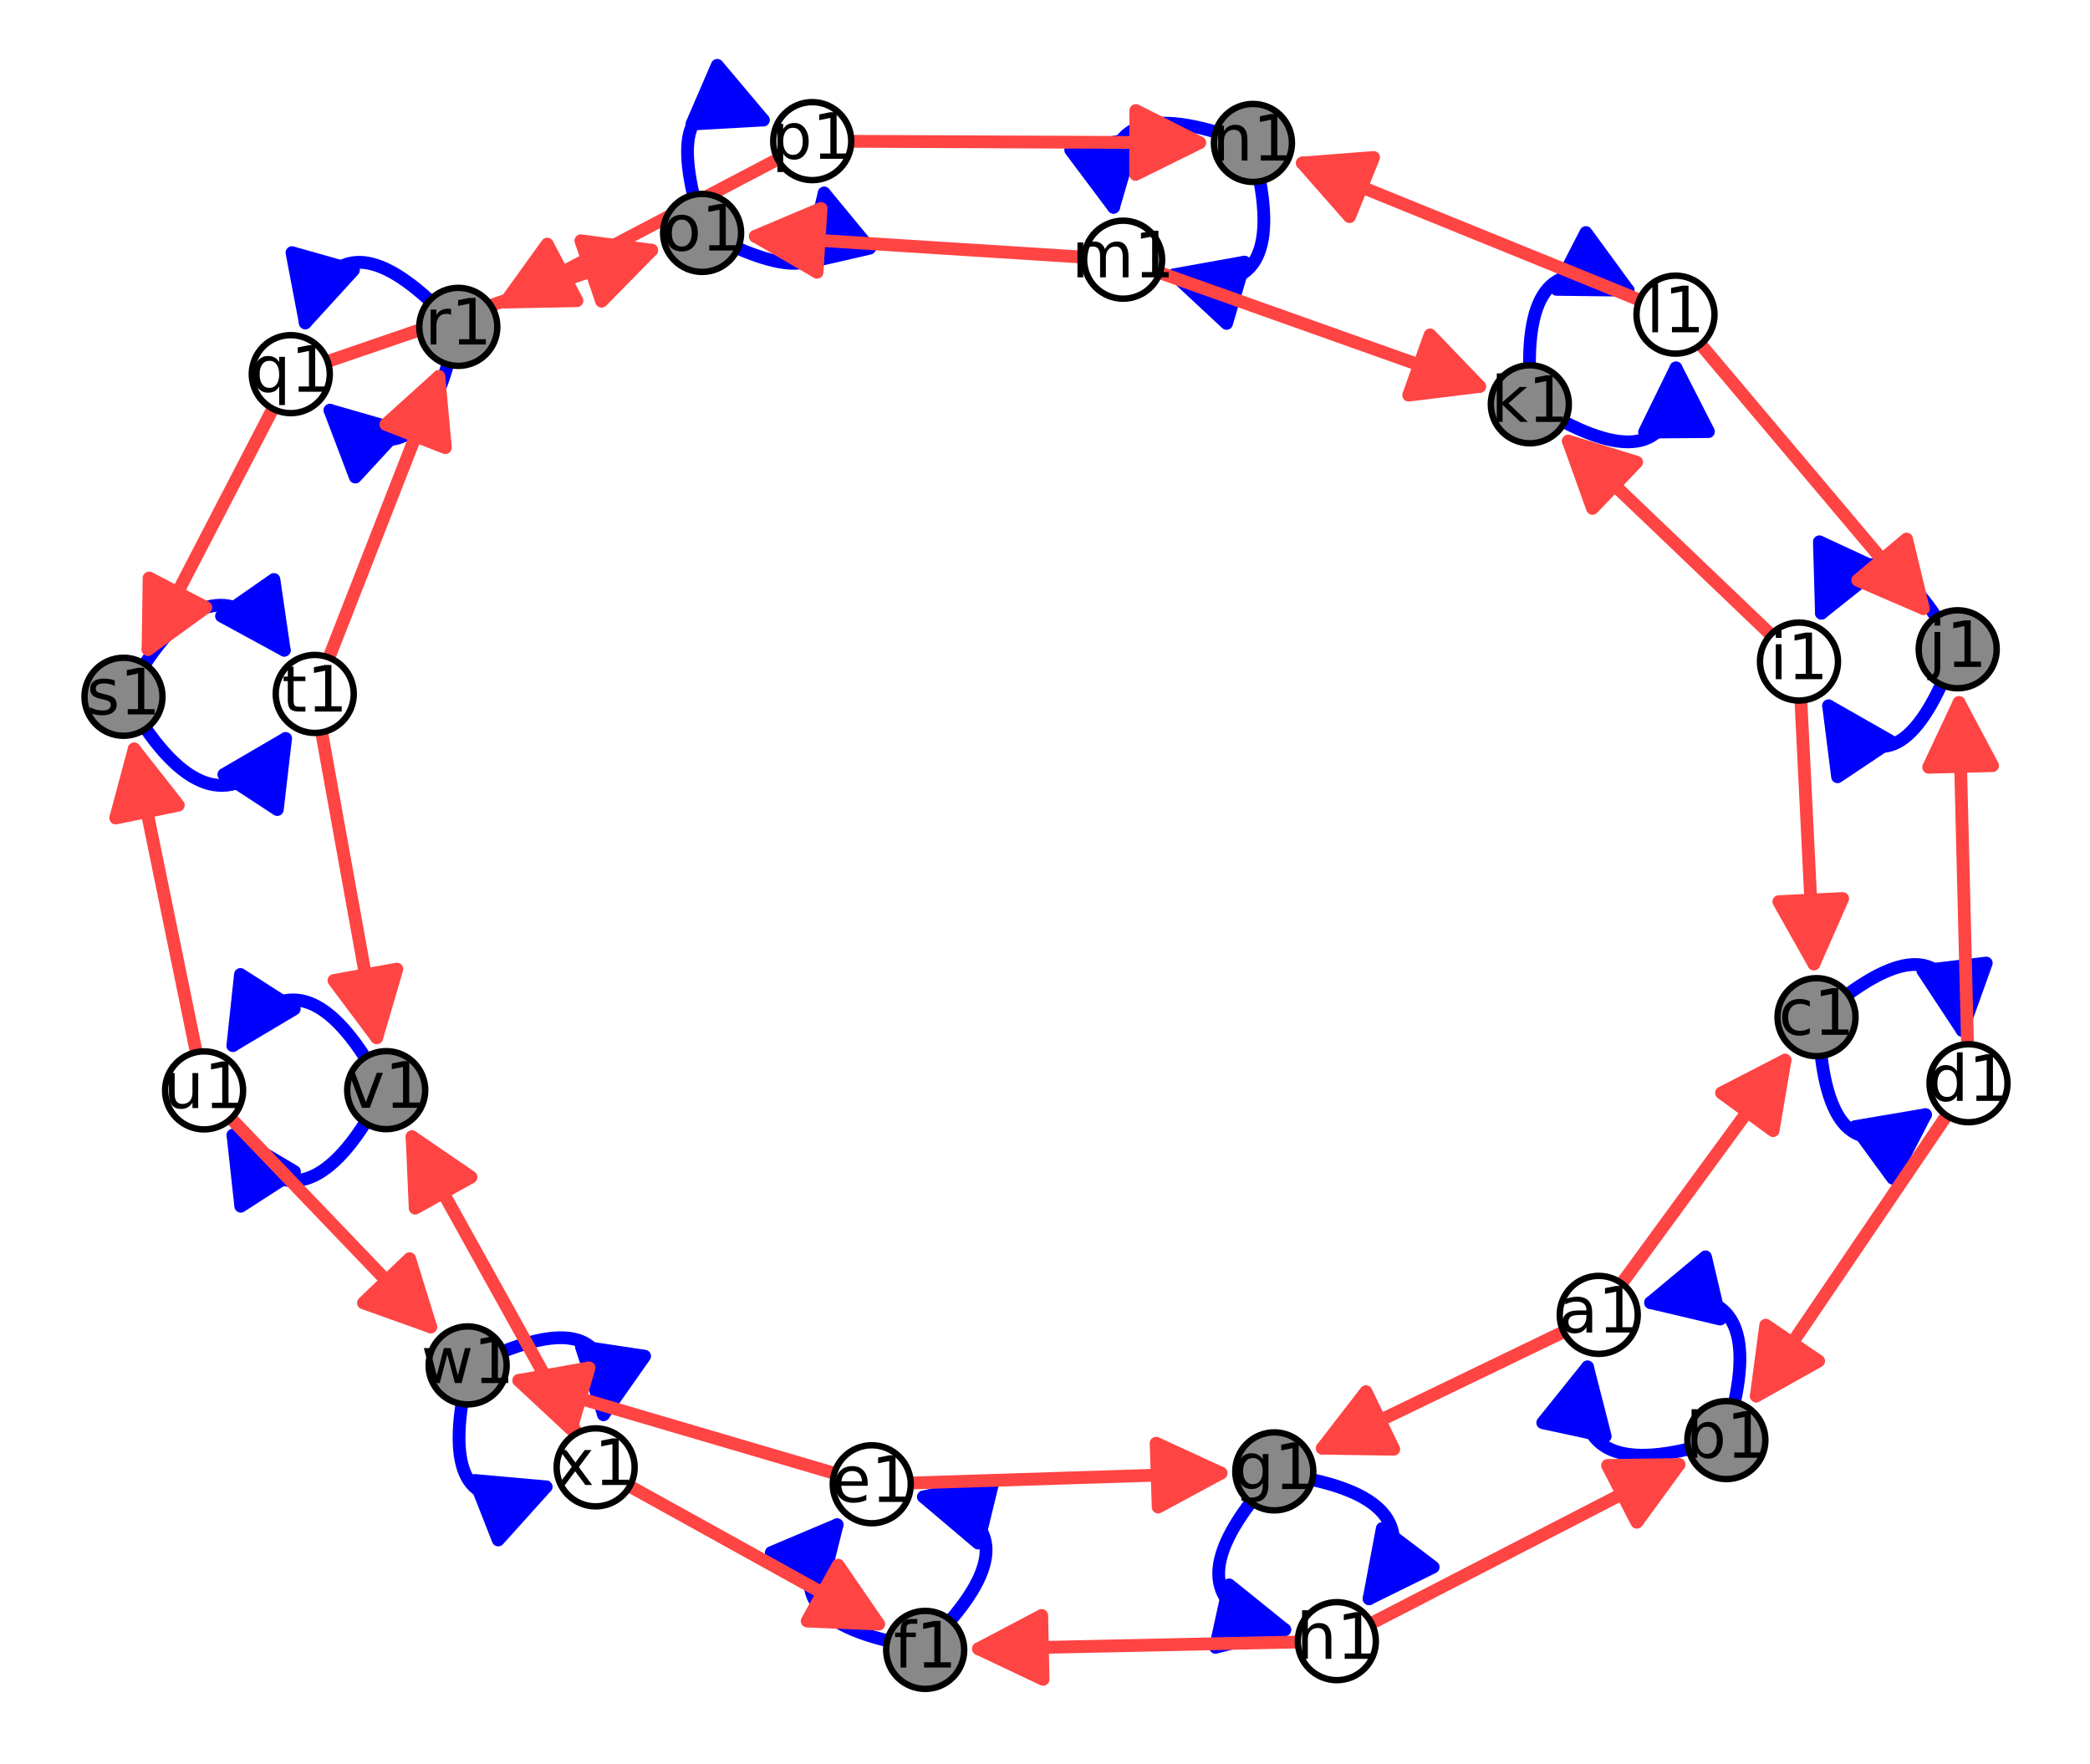 <?xml version="1.0" encoding="utf-8" standalone="no"?>
<!DOCTYPE svg PUBLIC "-//W3C//DTD SVG 1.1//EN"
  "http://www.w3.org/Graphics/SVG/1.1/DTD/svg11.dtd">
<!-- Created with matplotlib (http://matplotlib.org/) -->
<svg height="276pt" version="1.1" viewBox="0 0 327 276" width="327pt" xmlns="http://www.w3.org/2000/svg" xmlns:xlink="http://www.w3.org/1999/xlink">
 <defs>
  <style type="text/css">
*{stroke-linecap:butt;stroke-linejoin:round;stroke-miterlimit:100000;}
  </style>
 </defs>
 <g id="figure_1">
  <g id="patch_1">
   <path d="M 0 276.48 
L 327.314 276.48 
L 327.314 0 
L 0 0 
z
" style="fill:#ffffff;"/>
  </g>
  <g id="axes_1">
   <g id="patch_2">
    <path d="M 7.2 269.28 
L 320.114 269.28 
L 320.114 7.2 
L 7.2 7.2 
z
" style="fill:#ffffff;"/>
   </g>
   <g id="patch_3">
    <path clip-path="url(#p448444163c)" d="M 205.337 231.512 
Q 225.057 235.827 214.204 250.126 
" style="fill:none;stroke:#0000ff;stroke-linecap:round;stroke-width:2.0;"/>
    <path clip-path="url(#p448444163c)" d="M 224.233 245.183 
L 214.204 250.126 
L 216.268 239.137 
L 224.233 245.183 
z
" style="fill:#0000ff;stroke:#0000ff;stroke-linecap:round;stroke-width:2.0;"/>
   </g>
   <g id="patch_4">
    <path clip-path="url(#p448444163c)" d="M 195.683 235.07 
Q 183.478 251.149 201.014 254.986 
" style="fill:none;stroke:#0000ff;stroke-linecap:round;stroke-width:2.0;"/>
    <path clip-path="url(#p448444163c)" d="M 192.314 247.964 
L 201.014 254.986 
L 190.176 257.733 
L 192.314 247.964 
z
" style="fill:#0000ff;stroke:#0000ff;stroke-linecap:round;stroke-width:2.0;"/>
   </g>
   <g id="patch_5">
    <path clip-path="url(#p448444163c)" d="M 36.453 177.609 
Q 46.208 192.737 57.13 175.701 
" style="fill:none;stroke:#0000ff;stroke-linecap:round;stroke-width:2.0;"/>
    <path clip-path="url(#p448444163c)" d="M 37.67 188.723 
L 36.453 177.609 
L 46.074 183.303 
L 37.67 188.723 
z
" style="fill:#0000ff;stroke:#0000ff;stroke-linecap:round;stroke-width:2.0;"/>
   </g>
   <g id="patch_6">
    <path clip-path="url(#p448444163c)" d="M 36.434 163.578 
Q 46.149 148.424 57.116 165.431 
" style="fill:none;stroke:#0000ff;stroke-linecap:round;stroke-width:2.0;"/>
    <path clip-path="url(#p448444163c)" d="M 46.04 157.858 
L 36.434 163.578 
L 37.622 152.461 
L 46.04 157.858 
z
" style="fill:#0000ff;stroke:#0000ff;stroke-linecap:round;stroke-width:2.0;"/>
   </g>
   <g id="patch_7">
    <path clip-path="url(#p448444163c)" d="M 286.103 110.437 
Q 295.593 124.633 303.728 107.119 
" style="fill:none;stroke:#0000ff;stroke-linecap:round;stroke-width:2.0;"/>
    <path clip-path="url(#p448444163c)" d="M 287.504 121.53 
L 286.103 110.437 
L 295.817 115.972 
L 287.504 121.53 
z
" style="fill:#0000ff;stroke:#0000ff;stroke-linecap:round;stroke-width:2.0;"/>
   </g>
   <g id="patch_8">
    <path clip-path="url(#p448444163c)" d="M 284.981 95.939 
Q 292.175 80.453 302.907 96.507 
" style="fill:none;stroke:#0000ff;stroke-linecap:round;stroke-width:2.0;"/>
    <path clip-path="url(#p448444163c)" d="M 293.729 88.976 
L 284.981 95.939 
L 284.659 84.764 
L 293.729 88.976 
z
" style="fill:#0000ff;stroke:#0000ff;stroke-linecap:round;stroke-width:2.0;"/>
   </g>
   <g id="patch_9">
    <path clip-path="url(#p448444163c)" d="M 244.784 66.05 
Q 262.366 75.108 262.218 57.566 
" style="fill:none;stroke:#0000ff;stroke-linecap:round;stroke-width:2.0;"/>
    <path clip-path="url(#p448444163c)" d="M 257.303 67.608 
L 262.218 57.566 
L 267.302 67.524 
L 257.303 67.608 
z
" style="fill:#0000ff;stroke:#0000ff;stroke-linecap:round;stroke-width:2.0;"/>
   </g>
   <g id="patch_10">
    <path clip-path="url(#p448444163c)" d="M 239.306 57.15 
Q 239.138 37.372 254.733 45.406 
" style="fill:none;stroke:#0000ff;stroke-linecap:round;stroke-width:2.0;"/>
    <path clip-path="url(#p448444163c)" d="M 248.133 36.381 
L 254.733 45.406 
L 243.553 45.271 
L 248.133 36.381 
z
" style="fill:#0000ff;stroke:#0000ff;stroke-linecap:round;stroke-width:2.0;"/>
   </g>
   <g id="patch_11">
    <path clip-path="url(#p448444163c)" d="M 289.139 155.538 
Q 304.935 143.991 306.999 161.198 
" style="fill:none;stroke:#0000ff;stroke-linecap:round;stroke-width:2.0;"/>
    <path clip-path="url(#p448444163c)" d="M 310.772 150.673 
L 306.999 161.198 
L 300.844 151.864 
L 310.772 150.673 
z
" style="fill:#0000ff;stroke:#0000ff;stroke-linecap:round;stroke-width:2.0;"/>
   </g>
   <g id="patch_12">
    <path clip-path="url(#p448444163c)" d="M 284.938 165.202 
Q 287.269 184.629 301.259 174.401 
" style="fill:none;stroke:#0000ff;stroke-linecap:round;stroke-width:2.0;"/>
    <path clip-path="url(#p448444163c)" d="M 290.236 176.267 
L 301.259 174.401 
L 296.137 184.339 
L 290.236 176.267 
z
" style="fill:#0000ff;stroke:#0000ff;stroke-linecap:round;stroke-width:2.0;"/>
   </g>
   <g id="patch_13">
    <path clip-path="url(#p448444163c)" d="M 115.455 38.859 
Q 132.649 46.281 128.95 30.21 
" style="fill:none;stroke:#0000ff;stroke-linecap:round;stroke-width:2.0;"/>
    <path clip-path="url(#p448444163c)" d="M 126.321 41.076 
L 128.95 30.21 
L 136.066 38.834 
L 126.321 41.076 
z
" style="fill:#0000ff;stroke:#0000ff;stroke-linecap:round;stroke-width:2.0;"/>
   </g>
   <g id="patch_14">
    <path clip-path="url(#p448444163c)" d="M 108.481 30.491 
Q 104.281 12.24 119.422 18.776 
" style="fill:none;stroke:#0000ff;stroke-linecap:round;stroke-width:2.0;"/>
    <path clip-path="url(#p448444163c)" d="M 112.223 10.222 
L 119.422 18.776 
L 108.259 19.403 
L 112.223 10.222 
z
" style="fill:#0000ff;stroke:#0000ff;stroke-linecap:round;stroke-width:2.0;"/>
   </g>
   <g id="patch_15">
    <path clip-path="url(#p448444163c)" d="M 183.724 42.981 
Q 200.693 47.971 197.127 28.37 
" style="fill:none;stroke:#0000ff;stroke-linecap:round;stroke-width:2.0;"/>
    <path clip-path="url(#p448444163c)" d="M 191.907 50.6 
L 183.724 42.981 
L 194.728 41.006 
L 191.907 50.6 
z
" style="fill:#0000ff;stroke:#0000ff;stroke-linecap:round;stroke-width:2.0;"/>
   </g>
   <g id="patch_16">
    <path clip-path="url(#p448444163c)" d="M 174.23 32.422 
Q 171.064 15.021 190.179 20.641 
" style="fill:none;stroke:#0000ff;stroke-linecap:round;stroke-width:2.0;"/>
    <path clip-path="url(#p448444163c)" d="M 177.359 21.689 
L 174.23 32.422 
L 167.521 23.479 
L 177.359 21.689 
z
" style="fill:#0000ff;stroke:#0000ff;stroke-linecap:round;stroke-width:2.0;"/>
   </g>
   <g id="patch_17">
    <path clip-path="url(#p448444163c)" d="M 22.813 114.021 
Q 34.611 130.945 44.679 115.55 
" style="fill:none;stroke:#0000ff;stroke-linecap:round;stroke-width:2.0;"/>
    <path clip-path="url(#p448444163c)" d="M 35.021 121.183 
L 44.679 115.55 
L 43.39 126.656 
L 35.021 121.183 
z
" style="fill:#0000ff;stroke:#0000ff;stroke-linecap:round;stroke-width:2.0;"/>
   </g>
   <g id="patch_18">
    <path clip-path="url(#p448444163c)" d="M 22.663 103.904 
Q 33.954 86.637 44.474 101.727 
" style="fill:none;stroke:#0000ff;stroke-linecap:round;stroke-width:2.0;"/>
    <path clip-path="url(#p448444163c)" d="M 42.857 90.664 
L 44.474 101.727 
L 34.653 96.383 
L 42.857 90.664 
z
" style="fill:#0000ff;stroke:#0000ff;stroke-linecap:round;stroke-width:2.0;"/>
   </g>
   <g id="patch_19">
    <path clip-path="url(#p448444163c)" d="M 51.629 64.189 
Q 64.619 76.161 70.041 57.013 
" style="fill:none;stroke:#0000ff;stroke-linecap:round;stroke-width:2.0;"/>
    <path clip-path="url(#p448444163c)" d="M 55.594 74.643 
L 51.629 64.189 
L 62.371 67.29 
L 55.594 74.643 
z
" style="fill:#0000ff;stroke:#0000ff;stroke-linecap:round;stroke-width:2.0;"/>
   </g>
   <g id="patch_20">
    <path clip-path="url(#p448444163c)" d="M 47.768 50.512 
Q 52.581 33.515 67.215 47.002 
" style="fill:none;stroke:#0000ff;stroke-linecap:round;stroke-width:2.0;"/>
    <path clip-path="url(#p448444163c)" d="M 55.304 42.252 
L 47.768 50.512 
L 45.682 39.528 
L 55.304 42.252 
z
" style="fill:#0000ff;stroke:#0000ff;stroke-linecap:round;stroke-width:2.0;"/>
   </g>
   <g id="patch_21">
    <path clip-path="url(#p448444163c)" d="M 78.848 211.394 
Q 96.984 204.27 94.429 221.328 
" style="fill:none;stroke:#0000ff;stroke-linecap:round;stroke-width:2.0;"/>
    <path clip-path="url(#p448444163c)" d="M 100.855 212.179 
L 94.429 221.328 
L 90.965 210.698 
L 100.855 212.179 
z
" style="fill:#0000ff;stroke:#0000ff;stroke-linecap:round;stroke-width:2.0;"/>
   </g>
   <g id="patch_22">
    <path clip-path="url(#p448444163c)" d="M 72.262 219.663 
Q 69.376 238.932 85.431 232.626 
" style="fill:none;stroke:#0000ff;stroke-linecap:round;stroke-width:2.0;"/>
    <path clip-path="url(#p448444163c)" d="M 74.295 231.628 
L 85.431 232.626 
L 77.951 240.936 
L 74.295 231.628 
z
" style="fill:#0000ff;stroke:#0000ff;stroke-linecap:round;stroke-width:2.0;"/>
   </g>
   <g id="patch_23">
    <path clip-path="url(#p448444163c)" d="M 144.498 234.196 
Q 161.661 238.375 148.724 253.497 
" style="fill:none;stroke:#0000ff;stroke-linecap:round;stroke-width:2.0;"/>
    <path clip-path="url(#p448444163c)" d="M 153.031 241.42 
L 144.498 234.196 
L 155.397 231.704 
L 153.031 241.42 
z
" style="fill:#0000ff;stroke:#0000ff;stroke-linecap:round;stroke-width:2.0;"/>
   </g>
   <g id="patch_24">
    <path clip-path="url(#p448444163c)" d="M 130.972 238.56 
Q 119.489 251.983 138.824 256.691 
" style="fill:none;stroke:#0000ff;stroke-linecap:round;stroke-width:2.0;"/>
    <path clip-path="url(#p448444163c)" d="M 120.672 242.908 
L 130.972 238.56 
L 128.271 249.409 
L 120.672 242.908 
z
" style="fill:#0000ff;stroke:#0000ff;stroke-linecap:round;stroke-width:2.0;"/>
   </g>
   <g id="patch_25">
    <path clip-path="url(#p448444163c)" d="M 258.255 203.804 
Q 275.639 199.701 271.395 219.345 
" style="fill:none;stroke:#0000ff;stroke-linecap:round;stroke-width:2.0;"/>
    <path clip-path="url(#p448444163c)" d="M 269.136 206.373 
L 258.255 203.804 
L 266.839 196.64 
L 269.136 206.373 
z
" style="fill:#0000ff;stroke:#0000ff;stroke-linecap:round;stroke-width:2.0;"/>
   </g>
   <g id="patch_26">
    <path clip-path="url(#p448444163c)" d="M 248.376 213.872 
Q 244.604 231.331 264.164 226.714 
" style="fill:none;stroke:#0000ff;stroke-linecap:round;stroke-width:2.0;"/>
    <path clip-path="url(#p448444163c)" d="M 241.377 222.591 
L 248.376 213.872 
L 251.152 224.703 
L 241.377 222.591 
z
" style="fill:#0000ff;stroke:#0000ff;stroke-linecap:round;stroke-width:2.0;"/>
   </g>
   <g id="patch_27">
    <path clip-path="url(#p448444163c)" d="M 244.639 208.372 
Q 224.756 217.964 206.886 226.584 
" style="fill:none;stroke:#ff4444;stroke-linecap:round;stroke-width:2.0;"/>
    <path clip-path="url(#p448444163c)" d="M 218.065 226.742 
L 206.886 226.584 
L 213.72 217.735 
L 218.065 226.742 
z
" style="fill:#ff4444;stroke:#ff4444;stroke-linecap:round;stroke-width:2.0;"/>
   </g>
   <g id="patch_28">
    <path clip-path="url(#p448444163c)" d="M 20.995 117.184 
Q 25.627 139.806 30.708 164.619 
" style="fill:none;stroke:#ff4444;stroke-linecap:round;stroke-width:2.0;"/>
    <path clip-path="url(#p448444163c)" d="M 18.103 127.983 
L 20.995 117.184 
L 27.899 125.977 
L 18.103 127.983 
z
" style="fill:#ff4444;stroke:#ff4444;stroke-linecap:round;stroke-width:2.0;"/>
   </g>
   <g id="patch_29">
    <path clip-path="url(#p448444163c)" d="M 307.84 163.376 
Q 307.146 135.531 306.508 109.92 
" style="fill:none;stroke:#ff4444;stroke-linecap:round;stroke-width:2.0;"/>
    <path clip-path="url(#p448444163c)" d="M 301.758 120.042 
L 306.508 109.92 
L 311.755 119.792 
L 301.758 120.042 
z
" style="fill:#ff4444;stroke:#ff4444;stroke-linecap:round;stroke-width:2.0;"/>
   </g>
   <g id="patch_30">
    <path clip-path="url(#p448444163c)" d="M 153.094 257.959 
Q 176.959 257.452 203.059 256.899 
" style="fill:none;stroke:#ff4444;stroke-linecap:round;stroke-width:2.0;"/>
    <path clip-path="url(#p448444163c)" d="M 163.198 262.745 
L 153.094 257.959 
L 162.986 252.748 
L 163.198 262.745 
z
" style="fill:#ff4444;stroke:#ff4444;stroke-linecap:round;stroke-width:2.0;"/>
   </g>
   <g id="patch_31">
    <path clip-path="url(#p448444163c)" d="M 42.686 63.956 
Q 32.409 83.775 23.162 101.608 
" style="fill:none;stroke:#ff4444;stroke-linecap:round;stroke-width:2.0;"/>
    <path clip-path="url(#p448444163c)" d="M 32.204 95.033 
L 23.162 101.608 
L 23.326 90.429 
L 32.204 95.033 
z
" style="fill:#ff4444;stroke:#ff4444;stroke-linecap:round;stroke-width:2.0;"/>
   </g>
   <g id="patch_32">
    <path clip-path="url(#p448444163c)" d="M 121.674 24.918 
Q 99.392 36.61 79.09 47.264 
" style="fill:none;stroke:#ff4444;stroke-linecap:round;stroke-width:2.0;"/>
    <path clip-path="url(#p448444163c)" d="M 90.268 47.045 
L 79.09 47.264 
L 85.621 38.19 
L 90.268 47.045 
z
" style="fill:#ff4444;stroke:#ff4444;stroke-linecap:round;stroke-width:2.0;"/>
   </g>
   <g id="patch_33">
    <path clip-path="url(#p448444163c)" d="M 187.695 22.329 
Q 161.557 22.223 133.184 22.107 
" style="fill:none;stroke:#ff4444;stroke-linecap:round;stroke-width:2.0;"/>
    <path clip-path="url(#p448444163c)" d="M 177.715 17.289 
L 187.695 22.329 
L 177.674 27.289 
L 177.715 17.289 
z
" style="fill:#ff4444;stroke:#ff4444;stroke-linecap:round;stroke-width:2.0;"/>
   </g>
   <g id="patch_34">
    <path clip-path="url(#p448444163c)" d="M 137.459 254.094 
Q 118.975 243.856 98.534 232.534 
" style="fill:none;stroke:#ff4444;stroke-linecap:round;stroke-width:2.0;"/>
    <path clip-path="url(#p448444163c)" d="M 131.134 244.875 
L 137.459 254.094 
L 126.289 253.623 
L 131.134 244.875 
z
" style="fill:#ff4444;stroke:#ff4444;stroke-linecap:round;stroke-width:2.0;"/>
   </g>
   <g id="patch_35">
    <path clip-path="url(#p448444163c)" d="M 169.63 40.241 
Q 142.786 38.534 118.174 36.969 
" style="fill:none;stroke:#ff4444;stroke-linecap:round;stroke-width:2.0;"/>
    <path clip-path="url(#p448444163c)" d="M 127.837 42.594 
L 118.174 36.969 
L 128.471 32.614 
L 127.837 42.594 
z
" style="fill:#ff4444;stroke:#ff4444;stroke-linecap:round;stroke-width:2.0;"/>
   </g>
   <g id="patch_36">
    <path clip-path="url(#p448444163c)" d="M 283.801 150.81 
Q 282.84 131.322 281.768 109.601 
" style="fill:none;stroke:#ff4444;stroke-linecap:round;stroke-width:2.0;"/>
    <path clip-path="url(#p448444163c)" d="M 288.302 140.576 
L 283.801 150.81 
L 278.314 141.069 
L 288.302 140.576 
z
" style="fill:#ff4444;stroke:#ff4444;stroke-linecap:round;stroke-width:2.0;"/>
   </g>
   <g id="patch_37">
    <path clip-path="url(#p448444163c)" d="M 274.789 218.41 
Q 289.049 197.395 304.565 174.53 
" style="fill:none;stroke:#ff4444;stroke-linecap:round;stroke-width:2.0;"/>
    <path clip-path="url(#p448444163c)" d="M 284.541 212.943 
L 274.789 218.41 
L 276.266 207.328 
L 284.541 212.943 
z
" style="fill:#ff4444;stroke:#ff4444;stroke-linecap:round;stroke-width:2.0;"/>
   </g>
   <g id="patch_38">
    <path clip-path="url(#p448444163c)" d="M 142.496 232.027 
Q 167.884 231.215 191.038 230.474 
" style="fill:none;stroke:#ff4444;stroke-linecap:round;stroke-width:2.0;"/>
    <path clip-path="url(#p448444163c)" d="M 180.883 225.796 
L 191.038 230.474 
L 181.203 235.791 
L 180.883 225.796 
z
" style="fill:#ff4444;stroke:#ff4444;stroke-linecap:round;stroke-width:2.0;"/>
   </g>
   <g id="patch_39">
    <path clip-path="url(#p448444163c)" d="M 256.491 46.928 
Q 229.091 35.795 203.762 25.503 
" style="fill:none;stroke:#ff4444;stroke-linecap:round;stroke-width:2.0;"/>
    <path clip-path="url(#p448444163c)" d="M 211.144 33.9 
L 203.762 25.503 
L 214.909 24.635 
L 211.144 33.9 
z
" style="fill:#ff4444;stroke:#ff4444;stroke-linecap:round;stroke-width:2.0;"/>
   </g>
   <g id="patch_40">
    <path clip-path="url(#p448444163c)" d="M 300.923 95.206 
Q 284.223 75.404 266.082 53.893 
" style="fill:none;stroke:#ff4444;stroke-linecap:round;stroke-width:2.0;"/>
    <path clip-path="url(#p448444163c)" d="M 298.298 84.338 
L 300.923 95.206 
L 290.654 90.785 
L 298.298 84.338 
z
" style="fill:#ff4444;stroke:#ff4444;stroke-linecap:round;stroke-width:2.0;"/>
   </g>
   <g id="patch_41">
    <path clip-path="url(#p448444163c)" d="M 130.538 230.5 
Q 104.78 222.924 81.168 215.979 
" style="fill:none;stroke:#ff4444;stroke-linecap:round;stroke-width:2.0;"/>
    <path clip-path="url(#p448444163c)" d="M 89.351 223.598 
L 81.168 215.979 
L 92.172 214.004 
L 89.351 223.598 
z
" style="fill:#ff4444;stroke:#ff4444;stroke-linecap:round;stroke-width:2.0;"/>
   </g>
   <g id="patch_42">
    <path clip-path="url(#p448444163c)" d="M 253.742 200.793 
Q 267.174 182.43 279.287 165.873 
" style="fill:none;stroke:#ff4444;stroke-linecap:round;stroke-width:2.0;"/>
    <path clip-path="url(#p448444163c)" d="M 269.347 170.991 
L 279.287 165.873 
L 277.418 176.896 
L 269.347 170.991 
z
" style="fill:#ff4444;stroke:#ff4444;stroke-linecap:round;stroke-width:2.0;"/>
   </g>
   <g id="patch_43">
    <path clip-path="url(#p448444163c)" d="M 262.694 229.138 
Q 239.634 241.041 214.586 253.969 
" style="fill:none;stroke:#ff4444;stroke-linecap:round;stroke-width:2.0;"/>
    <path clip-path="url(#p448444163c)" d="M 251.515 229.281 
L 262.694 229.138 
L 256.101 238.167 
L 251.515 229.281 
z
" style="fill:#ff4444;stroke:#ff4444;stroke-linecap:round;stroke-width:2.0;"/>
   </g>
   <g id="patch_44">
    <path clip-path="url(#p448444163c)" d="M 64.473 177.853 
Q 76.809 200.069 90.23 224.24 
" style="fill:none;stroke:#ff4444;stroke-linecap:round;stroke-width:2.0;"/>
    <path clip-path="url(#p448444163c)" d="M 64.957 189.023 
L 64.473 177.853 
L 73.699 184.169 
L 64.957 189.023 
z
" style="fill:#ff4444;stroke:#ff4444;stroke-linecap:round;stroke-width:2.0;"/>
   </g>
   <g id="patch_45">
    <path clip-path="url(#p448444163c)" d="M 101.962 39.148 
Q 77.673 47.488 51.27 56.555 
" style="fill:none;stroke:#ff4444;stroke-linecap:round;stroke-width:2.0;"/>
    <path clip-path="url(#p448444163c)" d="M 90.88 37.667 
L 101.962 39.148 
L 94.128 47.125 
L 90.88 37.667 
z
" style="fill:#ff4444;stroke:#ff4444;stroke-linecap:round;stroke-width:2.0;"/>
   </g>
   <g id="patch_46">
    <path clip-path="url(#p448444163c)" d="M 36.156 175.007 
Q 52.549 192.113 67.395 207.604 
" style="fill:none;stroke:#ff4444;stroke-linecap:round;stroke-width:2.0;"/>
    <path clip-path="url(#p448444163c)" d="M 64.086 196.924 
L 67.395 207.604 
L 56.866 203.844 
L 64.086 196.924 
z
" style="fill:#ff4444;stroke:#ff4444;stroke-linecap:round;stroke-width:2.0;"/>
   </g>
   <g id="patch_47">
    <path clip-path="url(#p448444163c)" d="M 68.666 58.907 
Q 60.474 79.854 51.467 102.884 
" style="fill:none;stroke:#ff4444;stroke-linecap:round;stroke-width:2.0;"/>
    <path clip-path="url(#p448444163c)" d="M 60.367 66.399 
L 68.666 58.907 
L 69.68 70.041 
L 60.367 66.399 
z
" style="fill:#ff4444;stroke:#ff4444;stroke-linecap:round;stroke-width:2.0;"/>
   </g>
   <g id="patch_48">
    <path clip-path="url(#p448444163c)" d="M 50.327 114.577 
Q 54.834 139.565 58.944 162.353 
" style="fill:none;stroke:#ff4444;stroke-linecap:round;stroke-width:2.0;"/>
    <path clip-path="url(#p448444163c)" d="M 62.09 151.625 
L 58.944 162.353 
L 52.248 153.4 
L 62.09 151.625 
z
" style="fill:#ff4444;stroke:#ff4444;stroke-linecap:round;stroke-width:2.0;"/>
   </g>
   <g id="patch_49">
    <path clip-path="url(#p448444163c)" d="M 231.499 60.46 
Q 207.54 51.941 181.474 42.673 
" style="fill:none;stroke:#ff4444;stroke-linecap:round;stroke-width:2.0;"/>
    <path clip-path="url(#p448444163c)" d="M 223.752 52.399 
L 231.499 60.46 
L 220.402 61.821 
L 223.752 52.399 
z
" style="fill:#ff4444;stroke:#ff4444;stroke-linecap:round;stroke-width:2.0;"/>
   </g>
   <g id="patch_50">
    <path clip-path="url(#p448444163c)" d="M 277.055 99.286 
Q 260.413 83.379 245.387 69.017 
" style="fill:none;stroke:#ff4444;stroke-linecap:round;stroke-width:2.0;"/>
    <path clip-path="url(#p448444163c)" d="M 249.161 79.541 
L 245.387 69.017 
L 256.071 72.312 
L 249.161 79.541 
z
" style="fill:#ff4444;stroke:#ff4444;stroke-linecap:round;stroke-width:2.0;"/>
   </g>
   <g id="matplotlib.axis_1"/>
   <g id="matplotlib.axis_2"/>
   <g id="patch_51">
    <path d="M 270.105 231.416 
C 271.724 231.416 273.277 230.773 274.422 229.628 
C 275.567 228.484 276.21 226.931 276.21 225.312 
C 276.21 223.693 275.567 222.14 274.422 220.995 
C 273.277 219.851 271.724 219.207 270.105 219.207 
C 268.487 219.207 266.934 219.851 265.789 220.995 
C 264.644 222.14 264.001 223.693 264.001 225.312 
C 264.001 226.931 264.644 228.484 265.789 229.628 
C 266.934 230.773 268.487 231.416 270.105 231.416 
z
" style="fill:#888888;stroke:#000000;stroke-linejoin:miter;"/>
   </g>
   <g id="patch_52">
    <path d="M 284.211 165.245 
C 285.83 165.245 287.383 164.602 288.528 163.457 
C 289.673 162.313 290.316 160.76 290.316 159.141 
C 290.316 157.522 289.673 155.969 288.528 154.824 
C 287.383 153.68 285.83 153.036 284.211 153.036 
C 282.592 153.036 281.04 153.68 279.895 154.824 
C 278.75 155.969 278.107 157.522 278.107 159.141 
C 278.107 160.76 278.75 162.313 279.895 163.457 
C 281.04 164.602 282.592 165.245 284.211 165.245 
z
" style="fill:#888888;stroke:#000000;stroke-linejoin:miter;"/>
   </g>
   <g id="patch_53">
    <path d="M 144.756 264.24 
C 146.375 264.24 147.927 263.597 149.072 262.452 
C 150.217 261.307 150.86 259.754 150.86 258.136 
C 150.86 256.517 150.217 254.964 149.072 253.819 
C 147.927 252.674 146.375 252.031 144.756 252.031 
C 143.137 252.031 141.584 252.674 140.439 253.819 
C 139.294 254.964 138.651 256.517 138.651 258.136 
C 138.651 259.754 139.294 261.307 140.439 262.452 
C 141.584 263.597 143.137 264.24 144.756 264.24 
z
" style="fill:#888888;stroke:#000000;stroke-linejoin:miter;"/>
   </g>
   <g id="patch_54">
    <path d="M 199.374 236.312 
C 200.993 236.312 202.546 235.669 203.69 234.524 
C 204.835 233.379 205.478 231.826 205.478 230.207 
C 205.478 228.589 204.835 227.036 203.69 225.891 
C 202.546 224.746 200.993 224.103 199.374 224.103 
C 197.755 224.103 196.202 224.746 195.057 225.891 
C 193.913 227.036 193.269 228.589 193.269 230.207 
C 193.269 231.826 193.913 233.379 195.057 234.524 
C 196.202 235.669 197.755 236.312 199.374 236.312 
z
" style="fill:#888888;stroke:#000000;stroke-linejoin:miter;"/>
   </g>
   <g id="patch_55">
    <path d="M 306.3 107.687 
C 307.919 107.687 309.472 107.044 310.616 105.899 
C 311.761 104.754 312.404 103.201 312.404 101.582 
C 312.404 99.963 311.761 98.41 310.616 97.266 
C 309.472 96.121 307.919 95.478 306.3 95.478 
C 304.681 95.478 303.128 96.121 301.983 97.266 
C 300.839 98.41 300.195 99.963 300.195 101.582 
C 300.195 103.201 300.839 104.754 301.983 105.899 
C 303.128 107.044 304.681 107.687 306.3 107.687 
z
" style="fill:#888888;stroke:#000000;stroke-linejoin:miter;"/>
   </g>
   <g id="patch_56">
    <path d="M 239.357 69.358 
C 240.976 69.358 242.529 68.715 243.674 67.571 
C 244.819 66.426 245.462 64.873 245.462 63.254 
C 245.462 61.635 244.819 60.082 243.674 58.937 
C 242.529 57.793 240.976 57.149 239.357 57.149 
C 237.739 57.149 236.186 57.793 235.041 58.937 
C 233.896 60.082 233.253 61.635 233.253 63.254 
C 233.253 64.873 233.896 66.426 235.041 67.571 
C 236.186 68.715 237.739 69.358 239.357 69.358 
z
" style="fill:#888888;stroke:#000000;stroke-linejoin:miter;"/>
   </g>
   <g id="patch_57">
    <path d="M 196.035 28.468 
C 197.654 28.468 199.207 27.825 200.352 26.68 
C 201.496 25.535 202.14 23.983 202.14 22.364 
C 202.14 20.745 201.496 19.192 200.352 18.047 
C 199.207 16.902 197.654 16.259 196.035 16.259 
C 194.416 16.259 192.863 16.902 191.719 18.047 
C 190.574 19.192 189.931 20.745 189.931 22.364 
C 189.931 23.983 190.574 25.535 191.719 26.68 
C 192.863 27.825 194.416 28.468 196.035 28.468 
z
" style="fill:#888888;stroke:#000000;stroke-linejoin:miter;"/>
   </g>
   <g id="patch_58">
    <path d="M 109.85 42.544 
C 111.469 42.544 113.022 41.901 114.167 40.756 
C 115.312 39.612 115.955 38.059 115.955 36.44 
C 115.955 34.821 115.312 33.268 114.167 32.123 
C 113.022 30.978 111.469 30.335 109.85 30.335 
C 108.231 30.335 106.679 30.978 105.534 32.123 
C 104.389 33.268 103.746 34.821 103.746 36.44 
C 103.746 38.059 104.389 39.612 105.534 40.756 
C 106.679 41.901 108.231 42.544 109.85 42.544 
z
" style="fill:#888888;stroke:#000000;stroke-linejoin:miter;"/>
   </g>
   <g id="patch_59">
    <path d="M 71.704 57.244 
C 73.323 57.244 74.876 56.6 76.021 55.456 
C 77.165 54.311 77.809 52.758 77.809 51.139 
C 77.809 49.52 77.165 47.967 76.021 46.823 
C 74.876 45.678 73.323 45.035 71.704 45.035 
C 70.085 45.035 68.532 45.678 67.388 46.823 
C 66.243 47.967 65.6 49.52 65.6 51.139 
C 65.6 52.758 66.243 54.311 67.388 55.456 
C 68.532 56.6 70.085 57.244 71.704 57.244 
z
" style="fill:#888888;stroke:#000000;stroke-linejoin:miter;"/>
   </g>
   <g id="patch_60">
    <path d="M 19.322 115.117 
C 20.941 115.117 22.494 114.474 23.639 113.329 
C 24.783 112.184 25.427 110.632 25.427 109.013 
C 25.427 107.394 24.783 105.841 23.639 104.696 
C 22.494 103.551 20.941 102.908 19.322 102.908 
C 17.703 102.908 16.15 103.551 15.006 104.696 
C 13.861 105.841 13.218 107.394 13.218 109.013 
C 13.218 110.632 13.861 112.184 15.006 113.329 
C 16.15 114.474 17.703 115.117 19.322 115.117 
z
" style="fill:#888888;stroke:#000000;stroke-linejoin:miter;"/>
   </g>
   <g id="patch_61">
    <path d="M 60.425 176.666 
C 62.043 176.666 63.596 176.023 64.741 174.878 
C 65.886 173.733 66.529 172.18 66.529 170.561 
C 66.529 168.943 65.886 167.39 64.741 166.245 
C 63.596 165.1 62.043 164.457 60.425 164.457 
C 58.806 164.457 57.253 165.1 56.108 166.245 
C 54.963 167.39 54.32 168.943 54.32 170.561 
C 54.32 172.18 54.963 173.733 56.108 174.878 
C 57.253 176.023 58.806 176.666 60.425 176.666 
z
" style="fill:#888888;stroke:#000000;stroke-linejoin:miter;"/>
   </g>
   <g id="patch_62">
    <path d="M 73.166 219.73 
C 74.785 219.73 76.338 219.087 77.483 217.942 
C 78.628 216.797 79.271 215.245 79.271 213.626 
C 79.271 212.007 78.628 210.454 77.483 209.309 
C 76.338 208.164 74.785 207.521 73.166 207.521 
C 71.547 207.521 69.995 208.164 68.85 209.309 
C 67.705 210.454 67.062 212.007 67.062 213.626 
C 67.062 215.245 67.705 216.797 68.85 217.942 
C 69.995 219.087 71.547 219.73 73.166 219.73 
z
" style="fill:#888888;stroke:#000000;stroke-linejoin:miter;"/>
   </g>
   <g id="patch_63">
    <path d="M 250.138 211.824 
C 251.756 211.824 253.309 211.181 254.454 210.036 
C 255.599 208.891 256.242 207.339 256.242 205.72 
C 256.242 204.101 255.599 202.548 254.454 201.403 
C 253.309 200.258 251.756 199.615 250.138 199.615 
C 248.519 199.615 246.966 200.258 245.821 201.403 
C 244.676 202.548 244.033 204.101 244.033 205.72 
C 244.033 207.339 244.676 208.891 245.821 210.036 
C 246.966 211.181 248.519 211.824 250.138 211.824 
z
" style="fill:#ffffff;stroke:#000000;stroke-linejoin:miter;"/>
   </g>
   <g id="patch_64">
    <path d="M 307.992 175.583 
C 309.611 175.583 311.164 174.94 312.309 173.795 
C 313.454 172.651 314.097 171.098 314.097 169.479 
C 314.097 167.86 313.454 166.307 312.309 165.162 
C 311.164 164.018 309.611 163.374 307.992 163.374 
C 306.373 163.374 304.821 164.018 303.676 165.162 
C 302.531 166.307 301.888 167.86 301.888 169.479 
C 301.888 171.098 302.531 172.651 303.676 173.795 
C 304.821 174.94 306.373 175.583 307.992 175.583 
z
" style="fill:#ffffff;stroke:#000000;stroke-linejoin:miter;"/>
   </g>
   <g id="patch_65">
    <path d="M 136.394 238.327 
C 138.013 238.327 139.566 237.683 140.711 236.539 
C 141.856 235.394 142.499 233.841 142.499 232.222 
C 142.499 230.603 141.856 229.05 140.711 227.906 
C 139.566 226.761 138.013 226.118 136.394 226.118 
C 134.775 226.118 133.222 226.761 132.078 227.906 
C 130.933 229.05 130.29 230.603 130.29 232.222 
C 130.29 233.841 130.933 235.394 132.078 236.539 
C 133.222 237.683 134.775 238.327 136.394 238.327 
z
" style="fill:#ffffff;stroke:#000000;stroke-linejoin:miter;"/>
   </g>
   <g id="patch_66">
    <path d="M 209.162 262.874 
C 210.781 262.874 212.333 262.23 213.478 261.086 
C 214.623 259.941 215.266 258.388 215.266 256.769 
C 215.266 255.15 214.623 253.597 213.478 252.453 
C 212.333 251.308 210.781 250.665 209.162 250.665 
C 207.543 250.665 205.99 251.308 204.845 252.453 
C 203.7 253.597 203.057 255.15 203.057 256.769 
C 203.057 258.388 203.7 259.941 204.845 261.086 
C 205.99 262.23 207.543 262.874 209.162 262.874 
z
" style="fill:#ffffff;stroke:#000000;stroke-linejoin:miter;"/>
   </g>
   <g id="patch_67">
    <path d="M 281.468 109.608 
C 283.087 109.608 284.639 108.965 285.784 107.82 
C 286.929 106.675 287.572 105.123 287.572 103.504 
C 287.572 101.885 286.929 100.332 285.784 99.187 
C 284.639 98.042 283.087 97.399 281.468 97.399 
C 279.849 97.399 278.296 98.042 277.151 99.187 
C 276.006 100.332 275.363 101.885 275.363 103.504 
C 275.363 105.123 276.006 106.675 277.151 107.82 
C 278.296 108.965 279.849 109.608 281.468 109.608 
z
" style="fill:#ffffff;stroke:#000000;stroke-linejoin:miter;"/>
   </g>
   <g id="patch_68">
    <path d="M 262.147 55.331 
C 263.766 55.331 265.319 54.687 266.463 53.543 
C 267.608 52.398 268.251 50.845 268.251 49.226 
C 268.251 47.607 267.608 46.054 266.463 44.91 
C 265.319 43.765 263.766 43.122 262.147 43.122 
C 260.528 43.122 258.975 43.765 257.83 44.91 
C 256.686 46.054 256.042 47.607 256.042 49.226 
C 256.042 50.845 256.686 52.398 257.83 53.543 
C 258.975 54.687 260.528 55.331 262.147 55.331 
z
" style="fill:#ffffff;stroke:#000000;stroke-linejoin:miter;"/>
   </g>
   <g id="patch_69">
    <path d="M 175.722 46.733 
C 177.341 46.733 178.894 46.09 180.039 44.945 
C 181.183 43.8 181.827 42.247 181.827 40.628 
C 181.827 39.009 181.183 37.457 180.039 36.312 
C 178.894 35.167 177.341 34.524 175.722 34.524 
C 174.103 34.524 172.55 35.167 171.406 36.312 
C 170.261 37.457 169.618 39.009 169.618 40.628 
C 169.618 42.247 170.261 43.8 171.406 44.945 
C 172.55 46.09 174.103 46.733 175.722 46.733 
z
" style="fill:#ffffff;stroke:#000000;stroke-linejoin:miter;"/>
   </g>
   <g id="patch_70">
    <path d="M 127.08 28.186 
C 128.699 28.186 130.251 27.543 131.396 26.398 
C 132.541 25.253 133.184 23.701 133.184 22.082 
C 133.184 20.463 132.541 18.91 131.396 17.765 
C 130.251 16.62 128.699 15.977 127.08 15.977 
C 125.461 15.977 123.908 16.62 122.763 17.765 
C 121.618 18.91 120.975 20.463 120.975 22.082 
C 120.975 23.701 121.618 25.253 122.763 26.398 
C 123.908 27.543 125.461 28.186 127.08 28.186 
z
" style="fill:#ffffff;stroke:#000000;stroke-linejoin:miter;"/>
   </g>
   <g id="patch_71">
    <path d="M 45.496 64.642 
C 47.115 64.642 48.668 63.998 49.813 62.854 
C 50.958 61.709 51.601 60.156 51.601 58.537 
C 51.601 56.918 50.958 55.365 49.813 54.221 
C 48.668 53.076 47.115 52.433 45.496 52.433 
C 43.877 52.433 42.324 53.076 41.18 54.221 
C 40.035 55.365 39.392 56.918 39.392 58.537 
C 39.392 60.156 40.035 61.709 41.18 62.854 
C 42.324 63.998 43.877 64.642 45.496 64.642 
z
" style="fill:#ffffff;stroke:#000000;stroke-linejoin:miter;"/>
   </g>
   <g id="patch_72">
    <path d="M 49.243 114.674 
C 50.862 114.674 52.415 114.031 53.56 112.886 
C 54.705 111.741 55.348 110.188 55.348 108.569 
C 55.348 106.95 54.705 105.398 53.56 104.253 
C 52.415 103.108 50.862 102.465 49.243 102.465 
C 47.625 102.465 46.072 103.108 44.927 104.253 
C 43.782 105.398 43.139 106.95 43.139 108.569 
C 43.139 110.188 43.782 111.741 44.927 112.886 
C 46.072 114.031 47.625 114.674 49.243 114.674 
z
" style="fill:#ffffff;stroke:#000000;stroke-linejoin:miter;"/>
   </g>
   <g id="patch_73">
    <path d="M 31.932 176.704 
C 33.551 176.704 35.104 176.061 36.249 174.916 
C 37.394 173.771 38.037 172.218 38.037 170.599 
C 38.037 168.98 37.394 167.428 36.249 166.283 
C 35.104 165.138 33.551 164.495 31.932 164.495 
C 30.314 164.495 28.761 165.138 27.616 166.283 
C 26.471 167.428 25.828 168.98 25.828 170.599 
C 25.828 172.218 26.471 173.771 27.616 174.916 
C 28.761 176.061 30.314 176.704 31.932 176.704 
z
" style="fill:#ffffff;stroke:#000000;stroke-linejoin:miter;"/>
   </g>
   <g id="patch_74">
    <path d="M 93.194 235.681 
C 94.813 235.681 96.365 235.038 97.51 233.893 
C 98.655 232.749 99.298 231.196 99.298 229.577 
C 99.298 227.958 98.655 226.405 97.51 225.26 
C 96.365 224.115 94.813 223.472 93.194 223.472 
C 91.575 223.472 90.022 224.115 88.877 225.26 
C 87.732 226.405 87.089 227.958 87.089 229.577 
C 87.089 231.196 87.732 232.749 88.877 233.893 
C 90.022 235.038 91.575 235.681 93.194 235.681 
z
" style="fill:#ffffff;stroke:#000000;stroke-linejoin:miter;"/>
   </g>
   <g id="text_1">
    <!-- a1 -->
    <defs>
     <path d="M 12.406 8.297 
L 28.516 8.297 
L 28.516 63.922 
L 10.984 60.406 
L 10.984 69.391 
L 28.422 72.906 
L 38.281 72.906 
L 38.281 8.297 
L 54.391 8.297 
L 54.391 0 
L 12.406 0 
z
" id="BitstreamVeraSans-Roman-31"/>
     <path d="M 34.281 27.484 
Q 23.391 27.484 19.188 25 
Q 14.984 22.516 14.984 16.5 
Q 14.984 11.719 18.141 8.906 
Q 21.297 6.109 26.703 6.109 
Q 34.188 6.109 38.703 11.406 
Q 43.219 16.703 43.219 25.484 
L 43.219 27.484 
z
M 52.203 31.203 
L 52.203 0 
L 43.219 0 
L 43.219 8.297 
Q 40.141 3.328 35.547 0.953 
Q 30.953 -1.422 24.312 -1.422 
Q 15.922 -1.422 10.953 3.297 
Q 6 8.016 6 15.922 
Q 6 25.141 12.172 29.828 
Q 18.359 34.516 30.609 34.516 
L 43.219 34.516 
L 43.219 35.406 
Q 43.219 41.609 39.141 45 
Q 35.062 48.391 27.688 48.391 
Q 23 48.391 18.547 47.266 
Q 14.109 46.141 10.016 43.891 
L 10.016 52.203 
Q 14.938 54.109 19.578 55.047 
Q 24.219 56 28.609 56 
Q 40.484 56 46.344 49.844 
Q 52.203 43.703 52.203 31.203 
" id="BitstreamVeraSans-Roman-61"/>
    </defs>
    <g transform="translate(243.892 208.479)scale(0.1 -0.1)">
     <use xlink:href="#BitstreamVeraSans-Roman-61"/>
     <use x="61.279" xlink:href="#BitstreamVeraSans-Roman-31"/>
    </g>
   </g>
   <g id="text_2">
    <!-- b1 -->
    <defs>
     <path d="M 48.688 27.297 
Q 48.688 37.203 44.609 42.844 
Q 40.531 48.484 33.406 48.484 
Q 26.266 48.484 22.188 42.844 
Q 18.109 37.203 18.109 27.297 
Q 18.109 17.391 22.188 11.75 
Q 26.266 6.109 33.406 6.109 
Q 40.531 6.109 44.609 11.75 
Q 48.688 17.391 48.688 27.297 
M 18.109 46.391 
Q 20.953 51.266 25.266 53.625 
Q 29.594 56 35.594 56 
Q 45.562 56 51.781 48.094 
Q 58.016 40.188 58.016 27.297 
Q 58.016 14.406 51.781 6.484 
Q 45.562 -1.422 35.594 -1.422 
Q 29.594 -1.422 25.266 0.953 
Q 20.953 3.328 18.109 8.203 
L 18.109 0 
L 9.078 0 
L 9.078 75.984 
L 18.109 75.984 
z
" id="BitstreamVeraSans-Roman-62"/>
    </defs>
    <g transform="translate(263.75 228.071)scale(0.1 -0.1)">
     <use xlink:href="#BitstreamVeraSans-Roman-62"/>
     <use x="63.477" xlink:href="#BitstreamVeraSans-Roman-31"/>
    </g>
   </g>
   <g id="text_3">
    <!-- c1 -->
    <defs>
     <path d="M 48.781 52.594 
L 48.781 44.188 
Q 44.969 46.297 41.141 47.344 
Q 37.312 48.391 33.406 48.391 
Q 24.656 48.391 19.812 42.844 
Q 14.984 37.312 14.984 27.297 
Q 14.984 17.281 19.812 11.734 
Q 24.656 6.203 33.406 6.203 
Q 37.312 6.203 41.141 7.25 
Q 44.969 8.297 48.781 10.406 
L 48.781 2.094 
Q 45.016 0.344 40.984 -0.531 
Q 36.969 -1.422 32.422 -1.422 
Q 20.062 -1.422 12.781 6.344 
Q 5.516 14.109 5.516 27.297 
Q 5.516 40.672 12.859 48.328 
Q 20.219 56 33.016 56 
Q 37.156 56 41.109 55.141 
Q 45.062 54.297 48.781 52.594 
" id="BitstreamVeraSans-Roman-63"/>
    </defs>
    <g transform="translate(278.281 161.9)scale(0.1 -0.1)">
     <use xlink:href="#BitstreamVeraSans-Roman-63"/>
     <use x="54.98" xlink:href="#BitstreamVeraSans-Roman-31"/>
    </g>
   </g>
   <g id="text_4">
    <!-- d1 -->
    <defs>
     <path d="M 45.406 46.391 
L 45.406 75.984 
L 54.391 75.984 
L 54.391 0 
L 45.406 0 
L 45.406 8.203 
Q 42.578 3.328 38.25 0.953 
Q 33.938 -1.422 27.875 -1.422 
Q 17.969 -1.422 11.734 6.484 
Q 5.516 14.406 5.516 27.297 
Q 5.516 40.188 11.734 48.094 
Q 17.969 56 27.875 56 
Q 33.938 56 38.25 53.625 
Q 42.578 51.266 45.406 46.391 
M 14.797 27.297 
Q 14.797 17.391 18.875 11.75 
Q 22.953 6.109 30.078 6.109 
Q 37.203 6.109 41.297 11.75 
Q 45.406 17.391 45.406 27.297 
Q 45.406 37.203 41.297 42.844 
Q 37.203 48.484 30.078 48.484 
Q 22.953 48.484 18.875 42.844 
Q 14.797 37.203 14.797 27.297 
" id="BitstreamVeraSans-Roman-64"/>
    </defs>
    <g transform="translate(301.637 172.238)scale(0.1 -0.1)">
     <use xlink:href="#BitstreamVeraSans-Roman-64"/>
     <use x="63.477" xlink:href="#BitstreamVeraSans-Roman-31"/>
    </g>
   </g>
   <g id="text_5">
    <!-- e1 -->
    <defs>
     <path d="M 56.203 29.594 
L 56.203 25.203 
L 14.891 25.203 
Q 15.484 15.922 20.484 11.062 
Q 25.484 6.203 34.422 6.203 
Q 39.594 6.203 44.453 7.469 
Q 49.312 8.734 54.109 11.281 
L 54.109 2.781 
Q 49.266 0.734 44.188 -0.344 
Q 39.109 -1.422 33.891 -1.422 
Q 20.797 -1.422 13.156 6.188 
Q 5.516 13.812 5.516 26.812 
Q 5.516 40.234 12.766 48.109 
Q 20.016 56 32.328 56 
Q 43.359 56 49.781 48.891 
Q 56.203 41.797 56.203 29.594 
M 47.219 32.234 
Q 47.125 39.594 43.094 43.984 
Q 39.062 48.391 32.422 48.391 
Q 24.906 48.391 20.391 44.141 
Q 15.875 39.891 15.188 32.172 
z
" id="BitstreamVeraSans-Roman-65"/>
    </defs>
    <g transform="translate(130.136 234.982)scale(0.1 -0.1)">
     <use xlink:href="#BitstreamVeraSans-Roman-65"/>
     <use x="61.523" xlink:href="#BitstreamVeraSans-Roman-31"/>
    </g>
   </g>
   <g id="text_6">
    <!-- f1 -->
    <defs>
     <path d="M 37.109 75.984 
L 37.109 68.5 
L 28.516 68.5 
Q 23.688 68.5 21.797 66.547 
Q 19.922 64.594 19.922 59.516 
L 19.922 54.688 
L 34.719 54.688 
L 34.719 47.703 
L 19.922 47.703 
L 19.922 0 
L 10.891 0 
L 10.891 47.703 
L 2.297 47.703 
L 2.297 54.688 
L 10.891 54.688 
L 10.891 58.5 
Q 10.891 67.625 15.141 71.797 
Q 19.391 75.984 28.609 75.984 
z
" id="BitstreamVeraSans-Roman-66"/>
    </defs>
    <g transform="translate(139.814 260.895)scale(0.1 -0.1)">
     <use xlink:href="#BitstreamVeraSans-Roman-66"/>
     <use x="35.205" xlink:href="#BitstreamVeraSans-Roman-31"/>
    </g>
   </g>
   <g id="text_7">
    <!-- g1 -->
    <defs>
     <path d="M 45.406 27.984 
Q 45.406 37.75 41.375 43.109 
Q 37.359 48.484 30.078 48.484 
Q 22.859 48.484 18.828 43.109 
Q 14.797 37.75 14.797 27.984 
Q 14.797 18.266 18.828 12.891 
Q 22.859 7.516 30.078 7.516 
Q 37.359 7.516 41.375 12.891 
Q 45.406 18.266 45.406 27.984 
M 54.391 6.781 
Q 54.391 -7.172 48.188 -13.984 
Q 42 -20.797 29.203 -20.797 
Q 24.469 -20.797 20.266 -20.094 
Q 16.062 -19.391 12.109 -17.922 
L 12.109 -9.188 
Q 16.062 -11.328 19.922 -12.344 
Q 23.781 -13.375 27.781 -13.375 
Q 36.625 -13.375 41.016 -8.766 
Q 45.406 -4.156 45.406 5.172 
L 45.406 9.625 
Q 42.625 4.781 38.281 2.391 
Q 33.938 0 27.875 0 
Q 17.828 0 11.672 7.656 
Q 5.516 15.328 5.516 27.984 
Q 5.516 40.672 11.672 48.328 
Q 17.828 56 27.875 56 
Q 33.938 56 38.281 53.609 
Q 42.625 51.219 45.406 46.391 
L 45.406 54.688 
L 54.391 54.688 
z
" id="BitstreamVeraSans-Roman-67"/>
    </defs>
    <g transform="translate(193.018 232.967)scale(0.1 -0.1)">
     <use xlink:href="#BitstreamVeraSans-Roman-67"/>
     <use x="63.477" xlink:href="#BitstreamVeraSans-Roman-31"/>
    </g>
   </g>
   <g id="text_8">
    <!-- h1 -->
    <defs>
     <path d="M 54.891 33.016 
L 54.891 0 
L 45.906 0 
L 45.906 32.719 
Q 45.906 40.484 42.875 44.328 
Q 39.844 48.188 33.797 48.188 
Q 26.516 48.188 22.312 43.547 
Q 18.109 38.922 18.109 30.906 
L 18.109 0 
L 9.078 0 
L 9.078 75.984 
L 18.109 75.984 
L 18.109 46.188 
Q 21.344 51.125 25.703 53.562 
Q 30.078 56 35.797 56 
Q 45.219 56 50.047 50.172 
Q 54.891 44.344 54.891 33.016 
" id="BitstreamVeraSans-Roman-68"/>
    </defs>
    <g transform="translate(202.812 259.529)scale(0.1 -0.1)">
     <use xlink:href="#BitstreamVeraSans-Roman-68"/>
     <use x="63.379" xlink:href="#BitstreamVeraSans-Roman-31"/>
    </g>
   </g>
   <g id="text_9">
    <!-- i1 -->
    <defs>
     <path d="M 9.422 54.688 
L 18.406 54.688 
L 18.406 0 
L 9.422 0 
z
M 9.422 75.984 
L 18.406 75.984 
L 18.406 64.594 
L 9.422 64.594 
z
" id="BitstreamVeraSans-Roman-69"/>
    </defs>
    <g transform="translate(276.897 106.263)scale(0.1 -0.1)">
     <use xlink:href="#BitstreamVeraSans-Roman-69"/>
     <use x="27.783" xlink:href="#BitstreamVeraSans-Roman-31"/>
    </g>
   </g>
   <g id="text_10">
    <!-- j1 -->
    <defs>
     <path d="M 9.422 54.688 
L 18.406 54.688 
L 18.406 -0.984 
Q 18.406 -11.422 14.422 -16.109 
Q 10.453 -20.797 1.609 -20.797 
L -1.812 -20.797 
L -1.812 -13.188 
L 0.594 -13.188 
Q 5.719 -13.188 7.562 -10.812 
Q 9.422 -8.453 9.422 -0.984 
z
M 9.422 75.984 
L 18.406 75.984 
L 18.406 64.594 
L 9.422 64.594 
z
" id="BitstreamVeraSans-Roman-6a"/>
    </defs>
    <g transform="translate(301.73 104.342)scale(0.1 -0.1)">
     <use xlink:href="#BitstreamVeraSans-Roman-6a"/>
     <use x="27.783" xlink:href="#BitstreamVeraSans-Roman-31"/>
    </g>
   </g>
   <g id="text_11">
    <!-- k1 -->
    <defs>
     <path d="M 9.078 75.984 
L 18.109 75.984 
L 18.109 31.109 
L 44.922 54.688 
L 56.391 54.688 
L 27.391 29.109 
L 57.625 0 
L 45.906 0 
L 18.109 26.703 
L 18.109 0 
L 9.078 0 
z
" id="BitstreamVeraSans-Roman-6b"/>
    </defs>
    <g transform="translate(233.281 66.013)scale(0.1 -0.1)">
     <use xlink:href="#BitstreamVeraSans-Roman-6b"/>
     <use x="57.91" xlink:href="#BitstreamVeraSans-Roman-31"/>
    </g>
   </g>
   <g id="text_12">
    <!-- l1 -->
    <defs>
     <path d="M 9.422 75.984 
L 18.406 75.984 
L 18.406 0 
L 9.422 0 
z
" id="BitstreamVeraSans-Roman-6c"/>
    </defs>
    <g transform="translate(257.577 51.986)scale(0.1 -0.1)">
     <use xlink:href="#BitstreamVeraSans-Roman-6c"/>
     <use x="27.783" xlink:href="#BitstreamVeraSans-Roman-31"/>
    </g>
   </g>
   <g id="text_13">
    <!-- m1 -->
    <defs>
     <path d="M 52 44.188 
Q 55.375 50.25 60.062 53.125 
Q 64.75 56 71.094 56 
Q 79.641 56 84.281 50.016 
Q 88.922 44.047 88.922 33.016 
L 88.922 0 
L 79.891 0 
L 79.891 32.719 
Q 79.891 40.578 77.094 44.375 
Q 74.312 48.188 68.609 48.188 
Q 61.625 48.188 57.562 43.547 
Q 53.516 38.922 53.516 30.906 
L 53.516 0 
L 44.484 0 
L 44.484 32.719 
Q 44.484 40.625 41.703 44.406 
Q 38.922 48.188 33.109 48.188 
Q 26.219 48.188 22.156 43.531 
Q 18.109 38.875 18.109 30.906 
L 18.109 0 
L 9.078 0 
L 9.078 54.688 
L 18.109 54.688 
L 18.109 46.188 
Q 21.188 51.219 25.484 53.609 
Q 29.781 56 35.688 56 
Q 41.656 56 45.828 52.969 
Q 50 49.953 52 44.188 
" id="BitstreamVeraSans-Roman-6d"/>
    </defs>
    <g transform="translate(167.671 43.388)scale(0.1 -0.1)">
     <use xlink:href="#BitstreamVeraSans-Roman-6d"/>
     <use x="97.412" xlink:href="#BitstreamVeraSans-Roman-31"/>
    </g>
   </g>
   <g id="text_14">
    <!-- n1 -->
    <defs>
     <path d="M 54.891 33.016 
L 54.891 0 
L 45.906 0 
L 45.906 32.719 
Q 45.906 40.484 42.875 44.328 
Q 39.844 48.188 33.797 48.188 
Q 26.516 48.188 22.312 43.547 
Q 18.109 38.922 18.109 30.906 
L 18.109 0 
L 9.078 0 
L 9.078 54.688 
L 18.109 54.688 
L 18.109 46.188 
Q 21.344 51.125 25.703 53.562 
Q 30.078 56 35.797 56 
Q 45.219 56 50.047 50.172 
Q 54.891 44.344 54.891 33.016 
" id="BitstreamVeraSans-Roman-6e"/>
    </defs>
    <g transform="translate(189.685 25.123)scale(0.1 -0.1)">
     <use xlink:href="#BitstreamVeraSans-Roman-6e"/>
     <use x="63.379" xlink:href="#BitstreamVeraSans-Roman-31"/>
    </g>
   </g>
   <g id="text_15">
    <!-- o1 -->
    <defs>
     <path d="M 30.609 48.391 
Q 23.391 48.391 19.188 42.75 
Q 14.984 37.109 14.984 27.297 
Q 14.984 17.484 19.156 11.844 
Q 23.344 6.203 30.609 6.203 
Q 37.797 6.203 41.984 11.859 
Q 46.188 17.531 46.188 27.297 
Q 46.188 37.016 41.984 42.703 
Q 37.797 48.391 30.609 48.391 
M 30.609 56 
Q 42.328 56 49.016 48.375 
Q 55.719 40.766 55.719 27.297 
Q 55.719 13.875 49.016 6.219 
Q 42.328 -1.422 30.609 -1.422 
Q 18.844 -1.422 12.172 6.219 
Q 5.516 13.875 5.516 27.297 
Q 5.516 40.766 12.172 48.375 
Q 18.844 56 30.609 56 
" id="BitstreamVeraSans-Roman-6f"/>
    </defs>
    <g transform="translate(103.61 39.199)scale(0.1 -0.1)">
     <use xlink:href="#BitstreamVeraSans-Roman-6f"/>
     <use x="61.182" xlink:href="#BitstreamVeraSans-Roman-31"/>
    </g>
   </g>
   <g id="text_16">
    <!-- p1 -->
    <defs>
     <path d="M 18.109 8.203 
L 18.109 -20.797 
L 9.078 -20.797 
L 9.078 54.688 
L 18.109 54.688 
L 18.109 46.391 
Q 20.953 51.266 25.266 53.625 
Q 29.594 56 35.594 56 
Q 45.562 56 51.781 48.094 
Q 58.016 40.188 58.016 27.297 
Q 58.016 14.406 51.781 6.484 
Q 45.562 -1.422 35.594 -1.422 
Q 29.594 -1.422 25.266 0.953 
Q 20.953 3.328 18.109 8.203 
M 48.688 27.297 
Q 48.688 37.203 44.609 42.844 
Q 40.531 48.484 33.406 48.484 
Q 26.266 48.484 22.188 42.844 
Q 18.109 37.203 18.109 27.297 
Q 18.109 17.391 22.188 11.75 
Q 26.266 6.109 33.406 6.109 
Q 40.531 6.109 44.609 11.75 
Q 48.688 17.391 48.688 27.297 
" id="BitstreamVeraSans-Roman-70"/>
    </defs>
    <g transform="translate(120.724 24.841)scale(0.1 -0.1)">
     <use xlink:href="#BitstreamVeraSans-Roman-70"/>
     <use x="63.477" xlink:href="#BitstreamVeraSans-Roman-31"/>
    </g>
   </g>
   <g id="text_17">
    <!-- q1 -->
    <defs>
     <path d="M 14.797 27.297 
Q 14.797 17.391 18.875 11.75 
Q 22.953 6.109 30.078 6.109 
Q 37.203 6.109 41.297 11.75 
Q 45.406 17.391 45.406 27.297 
Q 45.406 37.203 41.297 42.844 
Q 37.203 48.484 30.078 48.484 
Q 22.953 48.484 18.875 42.844 
Q 14.797 37.203 14.797 27.297 
M 45.406 8.203 
Q 42.578 3.328 38.25 0.953 
Q 33.938 -1.422 27.875 -1.422 
Q 17.969 -1.422 11.734 6.484 
Q 5.516 14.406 5.516 27.297 
Q 5.516 40.188 11.734 48.094 
Q 17.969 56 27.875 56 
Q 33.938 56 38.25 53.625 
Q 42.578 51.266 45.406 46.391 
L 45.406 54.688 
L 54.391 54.688 
L 54.391 -20.797 
L 45.406 -20.797 
z
" id="BitstreamVeraSans-Roman-71"/>
    </defs>
    <g transform="translate(39.141 61.296)scale(0.1 -0.1)">
     <use xlink:href="#BitstreamVeraSans-Roman-71"/>
     <use x="63.477" xlink:href="#BitstreamVeraSans-Roman-31"/>
    </g>
   </g>
   <g id="text_18">
    <!-- r1 -->
    <defs>
     <path d="M 41.109 46.297 
Q 39.594 47.172 37.812 47.578 
Q 36.031 48 33.891 48 
Q 26.266 48 22.188 43.047 
Q 18.109 38.094 18.109 28.812 
L 18.109 0 
L 9.078 0 
L 9.078 54.688 
L 18.109 54.688 
L 18.109 46.188 
Q 20.953 51.172 25.484 53.578 
Q 30.031 56 36.531 56 
Q 37.453 56 38.578 55.875 
Q 39.703 55.766 41.062 55.516 
z
" id="BitstreamVeraSans-Roman-72"/>
    </defs>
    <g transform="translate(66.467 53.898)scale(0.1 -0.1)">
     <use xlink:href="#BitstreamVeraSans-Roman-72"/>
     <use x="41.113" xlink:href="#BitstreamVeraSans-Roman-31"/>
    </g>
   </g>
   <g id="text_19">
    <!-- s1 -->
    <defs>
     <path d="M 44.281 53.078 
L 44.281 44.578 
Q 40.484 46.531 36.375 47.5 
Q 32.281 48.484 27.875 48.484 
Q 21.188 48.484 17.844 46.438 
Q 14.5 44.391 14.5 40.281 
Q 14.5 37.156 16.891 35.375 
Q 19.281 33.594 26.516 31.984 
L 29.594 31.297 
Q 39.156 29.25 43.188 25.516 
Q 47.219 21.781 47.219 15.094 
Q 47.219 7.469 41.188 3.016 
Q 35.156 -1.422 24.609 -1.422 
Q 20.219 -1.422 15.453 -0.562 
Q 10.688 0.297 5.422 2 
L 5.422 11.281 
Q 10.406 8.688 15.234 7.391 
Q 20.062 6.109 24.812 6.109 
Q 31.156 6.109 34.562 8.281 
Q 37.984 10.453 37.984 14.406 
Q 37.984 18.062 35.516 20.016 
Q 33.062 21.969 24.703 23.781 
L 21.578 24.516 
Q 13.234 26.266 9.516 29.906 
Q 5.812 33.547 5.812 39.891 
Q 5.812 47.609 11.281 51.797 
Q 16.75 56 26.812 56 
Q 31.781 56 36.172 55.266 
Q 40.578 54.547 44.281 53.078 
" id="BitstreamVeraSans-Roman-73"/>
    </defs>
    <g transform="translate(13.536 111.772)scale(0.1 -0.1)">
     <use xlink:href="#BitstreamVeraSans-Roman-73"/>
     <use x="52.1" xlink:href="#BitstreamVeraSans-Roman-31"/>
    </g>
   </g>
   <g id="text_20">
    <!-- t1 -->
    <defs>
     <path d="M 18.312 70.219 
L 18.312 54.688 
L 36.812 54.688 
L 36.812 47.703 
L 18.312 47.703 
L 18.312 18.016 
Q 18.312 11.328 20.141 9.422 
Q 21.969 7.516 27.594 7.516 
L 36.812 7.516 
L 36.812 0 
L 27.594 0 
Q 17.188 0 13.234 3.875 
Q 9.281 7.766 9.281 18.016 
L 9.281 47.703 
L 2.688 47.703 
L 2.688 54.688 
L 9.281 54.688 
L 9.281 70.219 
z
" id="BitstreamVeraSans-Roman-74"/>
    </defs>
    <g transform="translate(44.102 111.329)scale(0.1 -0.1)">
     <use xlink:href="#BitstreamVeraSans-Roman-74"/>
     <use x="39.209" xlink:href="#BitstreamVeraSans-Roman-31"/>
    </g>
   </g>
   <g id="text_21">
    <!-- u1 -->
    <defs>
     <path d="M 8.5 21.578 
L 8.5 54.688 
L 17.484 54.688 
L 17.484 21.922 
Q 17.484 14.156 20.5 10.266 
Q 23.531 6.391 29.594 6.391 
Q 36.859 6.391 41.078 11.031 
Q 45.312 15.672 45.312 23.688 
L 45.312 54.688 
L 54.297 54.688 
L 54.297 0 
L 45.312 0 
L 45.312 8.406 
Q 42.047 3.422 37.719 1 
Q 33.406 -1.422 27.688 -1.422 
Q 18.266 -1.422 13.375 4.438 
Q 8.5 10.297 8.5 21.578 
" id="BitstreamVeraSans-Roman-75"/>
    </defs>
    <g transform="translate(25.582 173.359)scale(0.1 -0.1)">
     <use xlink:href="#BitstreamVeraSans-Roman-75"/>
     <use x="63.379" xlink:href="#BitstreamVeraSans-Roman-31"/>
    </g>
   </g>
   <g id="text_22">
    <!-- v1 -->
    <defs>
     <path d="M 2.984 54.688 
L 12.5 54.688 
L 29.594 8.797 
L 46.688 54.688 
L 56.203 54.688 
L 35.688 0 
L 23.484 0 
z
" id="BitstreamVeraSans-Roman-76"/>
    </defs>
    <g transform="translate(54.284 173.321)scale(0.1 -0.1)">
     <use xlink:href="#BitstreamVeraSans-Roman-76"/>
     <use x="59.18" xlink:href="#BitstreamVeraSans-Roman-31"/>
    </g>
   </g>
   <g id="text_23">
    <!-- w1 -->
    <defs>
     <path d="M 4.203 54.688 
L 13.188 54.688 
L 24.422 12.016 
L 35.594 54.688 
L 46.188 54.688 
L 57.422 12.016 
L 68.609 54.688 
L 77.594 54.688 
L 63.281 0 
L 52.688 0 
L 40.922 44.828 
L 29.109 0 
L 18.5 0 
z
" id="BitstreamVeraSans-Roman-77"/>
    </defs>
    <g transform="translate(65.896 216.385)scale(0.1 -0.1)">
     <use xlink:href="#BitstreamVeraSans-Roman-77"/>
     <use x="81.787" xlink:href="#BitstreamVeraSans-Roman-31"/>
    </g>
   </g>
   <g id="text_24">
    <!-- x1 -->
    <defs>
     <path d="M 54.891 54.688 
L 35.109 28.078 
L 55.906 0 
L 45.312 0 
L 29.391 21.484 
L 13.484 0 
L 2.875 0 
L 24.125 28.609 
L 4.688 54.688 
L 15.281 54.688 
L 29.781 35.203 
L 44.281 54.688 
z
" id="BitstreamVeraSans-Roman-78"/>
    </defs>
    <g transform="translate(87.053 232.336)scale(0.1 -0.1)">
     <use xlink:href="#BitstreamVeraSans-Roman-78"/>
     <use x="59.18" xlink:href="#BitstreamVeraSans-Roman-31"/>
    </g>
   </g>
  </g>
 </g>
 <defs>
  <clipPath id="p448444163c">
   <rect height="262.08" width="312.914" x="7.2" y="7.2"/>
  </clipPath>
 </defs>
</svg>

